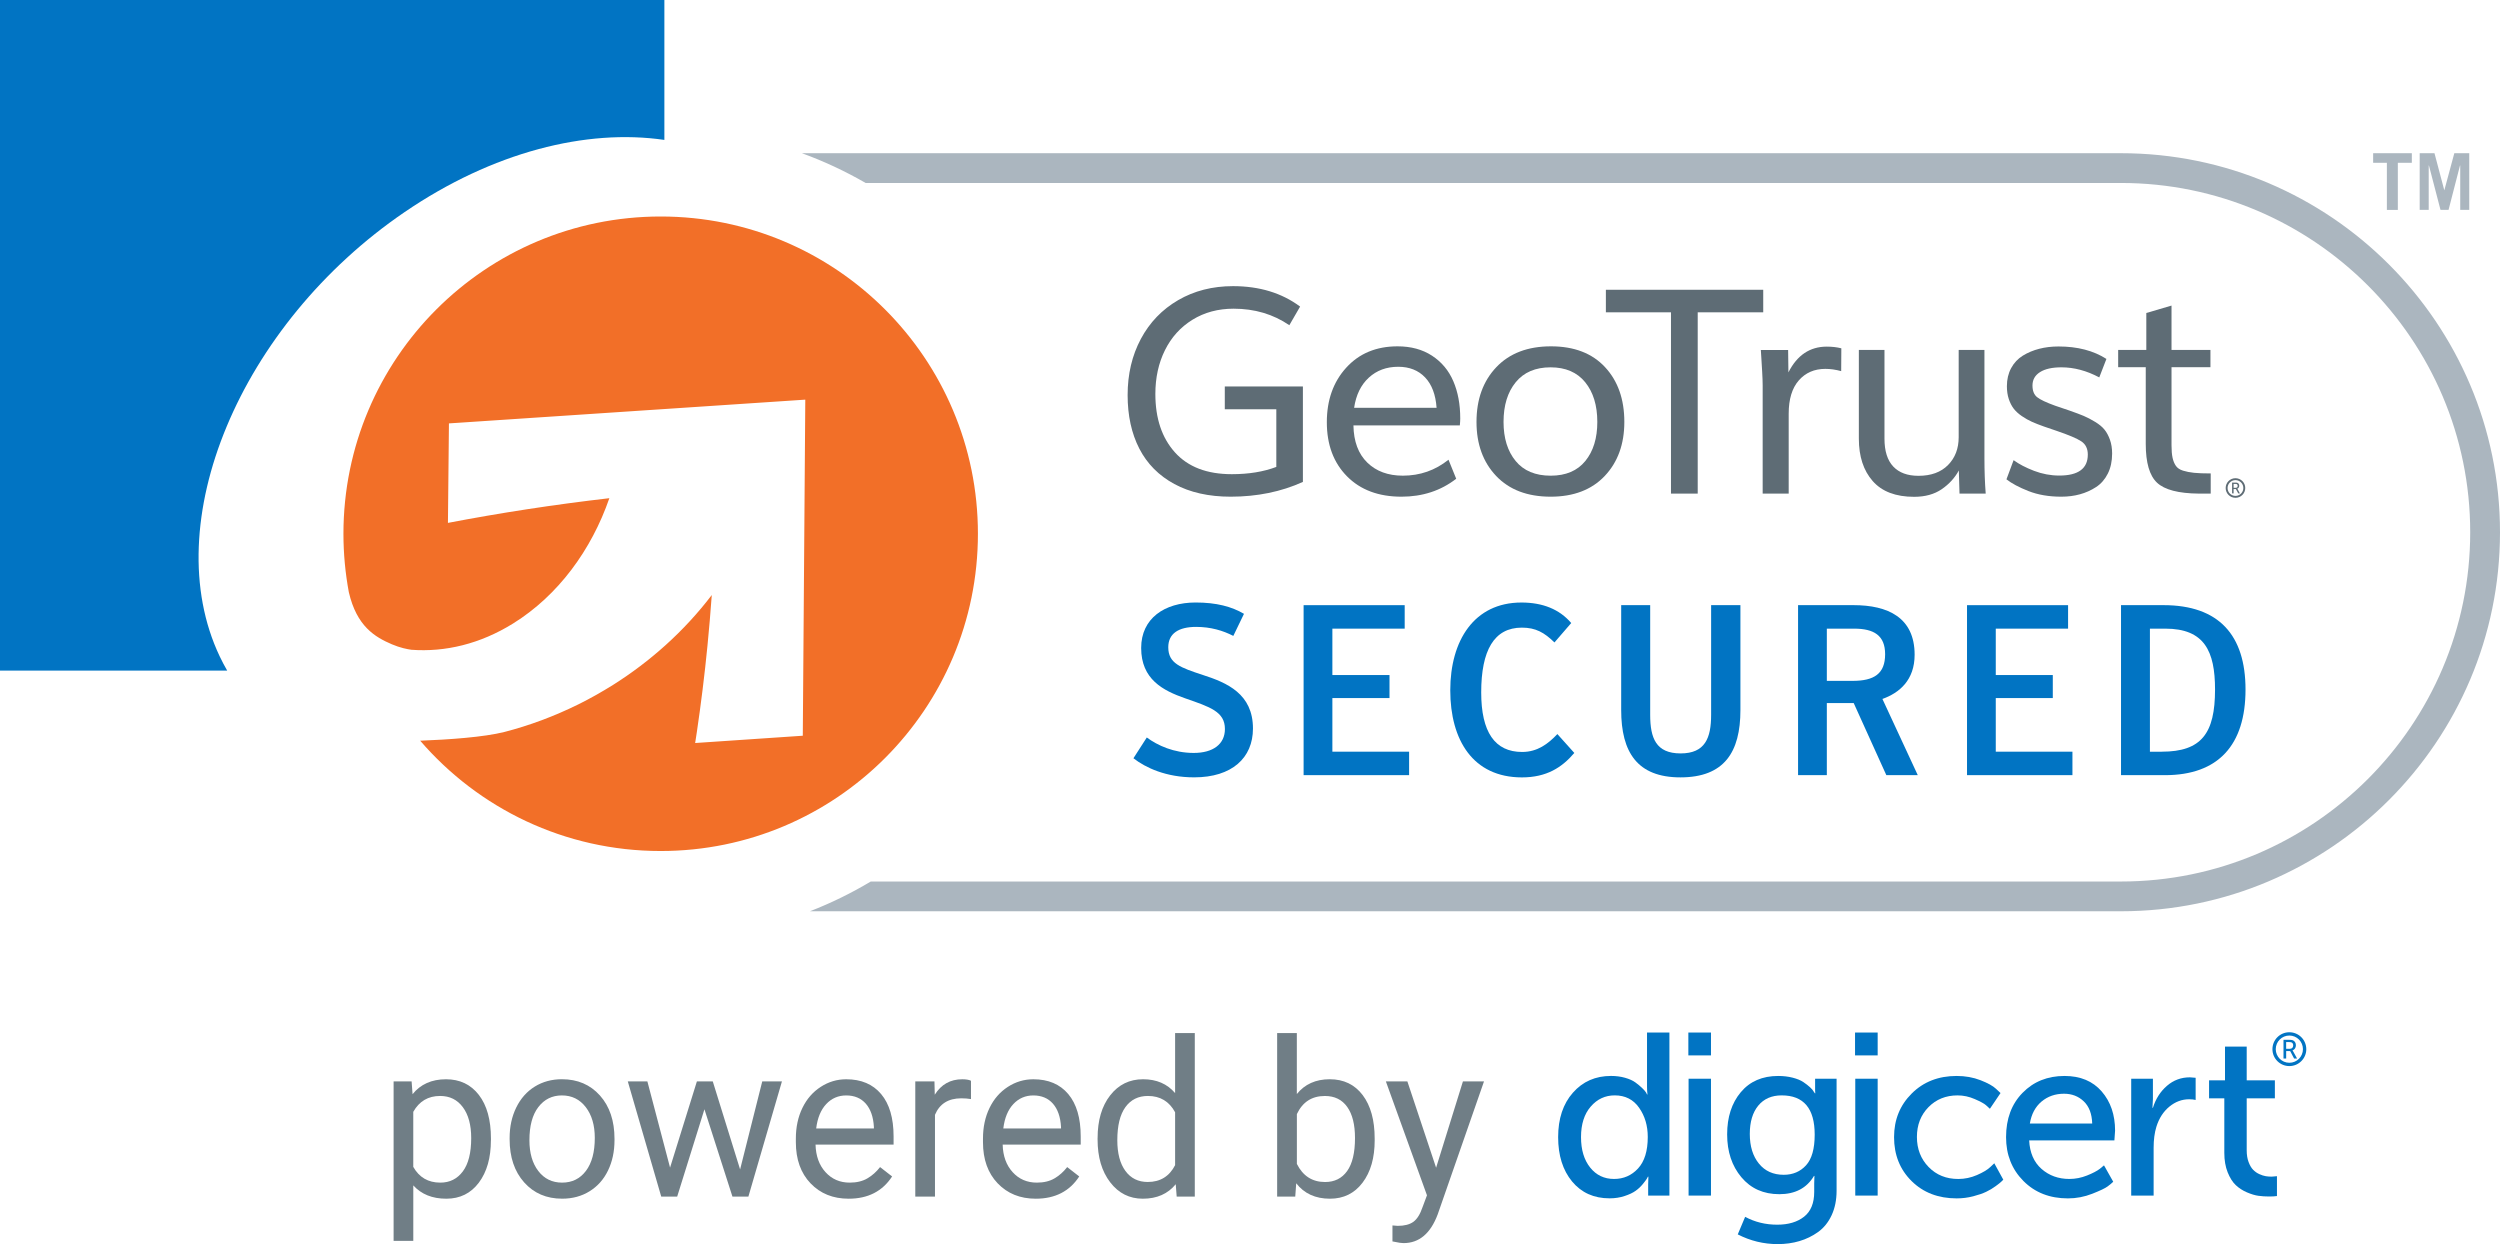<?xml version="1.0" encoding="utf-8"?>
<!-- Generator: Adobe Illustrator 24.2.3, SVG Export Plug-In . SVG Version: 6.00 Build 0)  -->
<svg version="1.1" id="Layer_1" xmlns="http://www.w3.org/2000/svg" xmlns:xlink="http://www.w3.org/1999/xlink" x="0px" y="0px"
	 width="120px" height="59.716px" viewBox="0 0 120 59.716" style="enable-background:new 0 0 120 59.716;" xml:space="preserve">
<style type="text/css">
	.st0{fill:#ABB6BF;}
	.st1{fill:#0174C3;}
	.st2{fill-rule:evenodd;clip-rule:evenodd;fill:#0174C3;}
	.st3{fill-rule:evenodd;clip-rule:evenodd;fill:#F26F28;}
	.st4{fill:#5E6C75;}
	.st5{fill:#707E86;}
</style>
<g>
	<g>
		<g>
			<path class="st0" d="M101.806,7.354H38.492c1.066,0.389,2.089,0.868,3.058,1.429h60.255c9.245,0,16.765,7.52,16.765,16.765
				c0,9.244-7.52,16.765-16.765,16.765H41.797c-0.926,0.554-1.902,1.033-2.92,1.428h62.929c10.032,0,18.194-8.163,18.194-18.194
				C120,15.515,111.838,7.354,101.806,7.354z"/>
		</g>
		<polygon class="st0" points="115.768,7.354 115.768,7.814 115.096,7.814 115.096,10.076 114.57,10.076 114.57,7.814 
			113.911,7.814 113.911,7.354 		"/>
		<polygon class="st0" points="116.145,10.075 116.145,7.354 116.855,7.354 117.327,9.136 117.807,7.354 118.524,7.354 
			118.524,10.075 118.091,10.075 118.091,7.946 118.079,7.946 117.53,10.075 117.144,10.075 116.59,7.946 116.578,7.946 
			116.578,10.075 		"/>
		<path class="st1" d="M54.405,36.396l0.641-0.997c0.519,0.384,1.3,0.742,2.253,0.742c0.926,0,1.497-0.42,1.497-1.148
			c0-0.838-0.721-1.059-1.908-1.474c-1.065-0.373-2.112-0.91-2.112-2.417c0-1.413,1.115-2.182,2.614-2.182
			c0.996,0,1.731,0.196,2.321,0.544l-0.512,1.06c-0.497-0.258-1.089-0.433-1.786-0.433c-0.835,0-1.336,0.315-1.336,0.977
			c0,0.778,0.581,0.976,1.673,1.335c1.138,0.368,2.392,0.895,2.392,2.566c0,1.411-1.01,2.344-2.822,2.344
			C55.974,37.314,54.986,36.85,54.405,36.396"/>
		<polygon class="st1" points="62.573,29.048 67.425,29.048 67.425,30.175 63.954,30.175 63.954,32.402 66.696,32.402 
			66.696,33.507 63.954,33.507 63.954,36.081 67.637,36.081 67.637,37.207 62.573,37.207 		"/>
		<path class="st1" d="M69.613,33.134c0-2.38,1.139-4.213,3.415-4.213c1.02,0,1.824,0.322,2.391,0.984l-0.805,0.932
			c-0.488-0.477-0.9-0.711-1.564-0.711c-1.336,0-1.952,1.093-1.952,3.112c0,1.896,0.651,2.856,1.965,2.856
			c0.729,0,1.242-0.383,1.691-0.859l0.813,0.906c-0.592,0.698-1.331,1.174-2.517,1.174C70.704,37.314,69.613,35.525,69.613,33.134"
			/>
		<path class="st1" d="M77.817,34.084v-5.037h1.392v5.263c0,1.12,0.278,1.854,1.461,1.854c1.173,0,1.464-0.734,1.464-1.854v-5.263
			h1.406v5.037c0,2.022-0.778,3.23-2.88,3.23C78.591,37.314,77.817,36.107,77.817,34.084"/>
		<path class="st1" d="M92.053,37.207h-1.509l-1.566-3.46h-1.29v3.46h-1.381v-8.16h2.661c1.647,0,2.934,0.592,2.934,2.38
			c0,1.22-0.731,1.831-1.546,2.123L92.053,37.207z M88.919,32.682c1.035,0,1.567-0.337,1.567-1.279c0-0.906-0.543-1.228-1.485-1.228
			h-1.313v2.508H88.919z"/>
		<polygon class="st1" points="94.417,29.048 99.268,29.048 99.268,30.175 95.797,30.175 95.797,32.402 98.534,32.402 
			98.534,33.507 95.797,33.507 95.797,36.081 99.477,36.081 99.477,37.207 94.417,37.207 		"/>
		<path class="st1" d="M101.809,29.047h2.038c2.659,0,3.938,1.44,3.938,4.051c0,2.66-1.301,4.11-3.868,4.11h-2.108V29.047z
			 M103.767,36.081c1.904,0,2.555-0.88,2.555-2.983c0-1.845-0.511-2.923-2.384-2.923h-0.742v5.907H103.767z"/>
		<path class="st2" d="M19.423,10.179c4.23-2.887,8.732-4.011,12.467-3.463V0H0v32.189h10.905c-0.127-0.221-0.251-0.452-0.362-0.689
			C7.522,25.13,11.497,15.584,19.423,10.179L19.423,10.179z"/>
		<path class="st3" d="M31.714,10.392c-8.412,0-15.229,6.819-15.229,15.231c0,0.956,0.09,1.891,0.258,2.799
			c0.38,1.645,1.256,2.156,2.066,2.504c0.399,0.17,0.746,0.237,0.942,0.263c1.611,0.119,3.295-0.276,4.883-1.265
			c2.156-1.341,3.755-3.525,4.615-6.011c-2.672,0.309-5.265,0.71-7.748,1.186l0.048-4.776l17.105-1.14l-0.12,16.132l-5.168,0.35
			c0-0.009,0.005-0.015,0.005-0.023c0.025-0.17,0.053-0.34,0.078-0.507c0.2-1.355,0.371-2.733,0.509-4.138
			c0.078-0.809,0.15-1.617,0.207-2.435c-0.652,0.855-1.396,1.666-2.226,2.413c-0.768,0.691-1.606,1.329-2.516,1.903
			c-0.535,0.334-1.088,0.647-1.664,0.933c-1.17,0.577-2.36,1.018-3.55,1.324c-0.976,0.249-2.689,0.368-4.04,0.419
			c2.795,3.244,6.928,5.295,11.543,5.295c8.41,0,15.228-6.818,15.228-15.227C46.942,17.211,40.124,10.392,31.714,10.392
			L31.714,10.392z"/>
		<g>
			<path class="st4" d="M59.072,23.841c-1.053,0-1.954-0.203-2.702-0.608c-0.748-0.405-1.309-0.972-1.683-1.7
				c-0.374-0.728-0.561-1.585-0.561-2.57c0-1.004,0.212-1.902,0.635-2.695c0.423-0.793,1.02-1.413,1.791-1.861
				c0.77-0.448,1.649-0.672,2.634-0.672c1.268,0,2.341,0.327,3.219,0.981l-0.517,0.894c-0.775-0.529-1.666-0.793-2.675-0.793
				c-0.743,0-1.402,0.177-1.975,0.531c-0.573,0.354-1.013,0.841-1.321,1.462c-0.307,0.62-0.46,1.321-0.46,2.1
				c0,1.174,0.314,2.109,0.941,2.806c0.627,0.697,1.536,1.045,2.728,1.045c0.811,0,1.523-0.116,2.137-0.349v-2.768H58.79v-1.095
				h3.749v4.583C61.5,23.603,60.344,23.841,59.072,23.841z"/>
			<path class="st4" d="M67.27,23.841c-1.098,0-1.969-0.326-2.614-0.978c-0.645-0.652-0.968-1.517-0.968-2.597
				c0-1.062,0.31-1.934,0.931-2.617s1.442-1.025,2.463-1.025c0.645,0,1.197,0.15,1.656,0.45c0.459,0.3,0.8,0.708,1.021,1.223
				c0.222,0.515,0.333,1.113,0.333,1.794c0,0.085-0.007,0.195-0.02,0.329h-5.107c0.013,0.771,0.235,1.365,0.665,1.784
				c0.43,0.419,0.999,0.628,1.707,0.628c0.824,0,1.555-0.255,2.191-0.766l0.37,0.914C69.158,23.554,68.282,23.841,67.27,23.841z
				 M64.998,19.574h3.958c-0.045-0.632-0.228-1.118-0.551-1.458c-0.323-0.34-0.753-0.511-1.29-0.511
				c-0.564,0-1.036,0.175-1.414,0.524C65.322,18.478,65.088,18.96,64.998,19.574z"/>
			<path class="st4" d="M74.433,23.841c-1.115,0-1.988-0.332-2.617-0.994c-0.629-0.663-0.944-1.528-0.944-2.594
				c0-1.084,0.317-1.96,0.951-2.628c0.634-0.667,1.509-1.001,2.624-1.001c1.111,0,1.976,0.333,2.594,0.998
				c0.618,0.665,0.927,1.542,0.927,2.631c0,1.066-0.314,1.931-0.941,2.594C76.399,23.509,75.535,23.841,74.433,23.841z
				 M74.433,22.833c0.726,0,1.28-0.235,1.663-0.705c0.383-0.47,0.575-1.095,0.575-1.875c0-0.793-0.194-1.428-0.581-1.905
				c-0.388-0.477-0.942-0.716-1.663-0.716c-0.726,0-1.284,0.239-1.673,0.716c-0.39,0.477-0.584,1.112-0.584,1.905
				c0,0.779,0.194,1.404,0.581,1.875C73.137,22.598,73.698,22.833,74.433,22.833z"/>
			<path class="st4" d="M80.207,23.693v-8.702h-3.125v-1.082h7.553v1.082h-3.145v8.702H80.207z"/>
			<path class="st4" d="M84.608,23.693v-5.201c0-0.152-0.008-0.369-0.024-0.652c-0.016-0.282-0.03-0.526-0.044-0.732l-0.02-0.309
				h1.31l0.014,1.075c0.417-0.824,1.03-1.236,1.841-1.236c0.255,0,0.488,0.027,0.699,0.081l-0.007,1.095
				c-0.264-0.072-0.518-0.108-0.759-0.108c-0.529,0-0.954,0.185-1.277,0.555c-0.323,0.369-0.484,0.902-0.484,1.596v3.837H84.608z"/>
			<path class="st4" d="M91.879,23.847c-0.883,0-1.546-0.252-1.989-0.756c-0.443-0.504-0.665-1.182-0.665-2.033v-4.26h1.23v4.26
				c0,0.591,0.14,1.036,0.42,1.334c0.28,0.298,0.684,0.447,1.213,0.447c0.605,0,1.077-0.173,1.418-0.518s0.511-0.791,0.511-1.337
				v-4.186h1.236v5.188c0,0.614,0.02,1.183,0.061,1.707h-1.257l-0.033-1.109c-0.193,0.354-0.466,0.653-0.82,0.897
				C92.848,23.725,92.407,23.847,91.879,23.847z"/>
			<path class="st4" d="M98.944,23.841c-0.596,0-1.121-0.09-1.576-0.269c-0.455-0.179-0.807-0.367-1.058-0.564l0.343-0.92
				c0.255,0.188,0.581,0.358,0.978,0.511c0.397,0.152,0.801,0.228,1.213,0.228c0.914,0,1.371-0.336,1.371-1.008
				c0-0.283-0.103-0.493-0.309-0.632c-0.206-0.139-0.607-0.309-1.203-0.511l-0.591-0.202c-0.229-0.081-0.422-0.157-0.581-0.228
				c-0.159-0.072-0.319-0.162-0.481-0.272c-0.161-0.11-0.291-0.228-0.39-0.356c-0.098-0.128-0.178-0.282-0.238-0.464
				c-0.061-0.182-0.091-0.386-0.091-0.615c0-0.327,0.068-0.617,0.205-0.87c0.137-0.253,0.324-0.452,0.561-0.598
				c0.237-0.146,0.499-0.255,0.786-0.329c0.287-0.074,0.596-0.111,0.927-0.111c0.909,0,1.675,0.199,2.298,0.598l-0.343,0.887
				c-0.605-0.322-1.21-0.484-1.815-0.484c-0.443,0-0.786,0.076-1.028,0.229s-0.363,0.367-0.363,0.645
				c0,0.251,0.073,0.436,0.218,0.555c0.146,0.119,0.436,0.256,0.87,0.413c0.39,0.13,0.62,0.208,0.692,0.235
				c0.282,0.098,0.508,0.184,0.679,0.255c0.17,0.072,0.353,0.167,0.548,0.286c0.195,0.119,0.345,0.243,0.45,0.373
				c0.105,0.13,0.192,0.292,0.262,0.487c0.069,0.195,0.104,0.415,0.104,0.662c0,0.367-0.07,0.689-0.208,0.964
				c-0.139,0.276-0.327,0.491-0.565,0.645c-0.237,0.154-0.495,0.27-0.773,0.346S99.262,23.841,98.944,23.841z"/>
			<path class="st4" d="M106.114,23.693h-0.571c-0.977-0.009-1.645-0.184-2.006-0.524c-0.361-0.34-0.541-0.961-0.541-1.861v-3.683
				h-1.324v-0.827h1.351v-1.774l1.21-0.356v2.13h1.868v0.827h-1.868v3.75c0,0.247,0.017,0.446,0.05,0.598
				c0.033,0.152,0.086,0.281,0.158,0.386c0.072,0.105,0.186,0.183,0.343,0.232c0.157,0.049,0.333,0.084,0.531,0.104
				c0.197,0.02,0.463,0.03,0.799,0.03V23.693z"/>
		</g>
		<path class="st4" d="M107.302,22.954c-0.261,0-0.47,0.21-0.47,0.471c0,0.259,0.209,0.47,0.47,0.47c0.26,0,0.47-0.211,0.47-0.47
			C107.773,23.164,107.562,22.954,107.302,22.954 M107.302,23.803c-0.209,0-0.378-0.169-0.378-0.378
			c0-0.209,0.169-0.379,0.378-0.379c0.209,0,0.378,0.17,0.378,0.379C107.68,23.633,107.511,23.803,107.302,23.803"/>
		<g>
			<path class="st4" d="M107.14,23.684v-0.52h0.159c0.044,0,0.076,0.004,0.097,0.012c0.027,0.01,0.048,0.027,0.064,0.052
				c0.016,0.025,0.024,0.054,0.024,0.088c0,0.033-0.008,0.063-0.025,0.088c-0.017,0.026-0.04,0.043-0.068,0.052v0.001
				c0.004,0.004,0.009,0.012,0.015,0.024l0.11,0.202h-0.082l-0.11-0.207h-0.111v0.207H107.14z M107.213,23.414h0.104
				c0.028,0,0.051-0.008,0.067-0.025c0.016-0.017,0.025-0.04,0.025-0.069c0-0.038-0.014-0.065-0.041-0.08
				c-0.015-0.008-0.039-0.012-0.071-0.012h-0.084V23.414z"/>
		</g>
	</g>
	<g>
		<g>
			<path class="st1" d="M74.791,54.583c0-0.887,0.236-1.598,0.709-2.134c0.473-0.536,1.082-0.804,1.829-0.804
				c0.244,0,0.469,0.03,0.676,0.089c0.207,0.059,0.371,0.133,0.493,0.222c0.122,0.089,0.229,0.177,0.321,0.266
				c0.092,0.089,0.157,0.163,0.194,0.222l0.044,0.089h0.022c-0.015-0.111-0.022-0.236-0.022-0.377v-2.594h1.075v7.826h-1.02v-0.532
				l0.011-0.377h-0.022c-0.015,0.03-0.035,0.067-0.061,0.111c-0.026,0.044-0.089,0.127-0.188,0.249s-0.214,0.229-0.344,0.321
				c-0.129,0.093-0.305,0.176-0.527,0.249c-0.222,0.074-0.462,0.111-0.72,0.111c-0.754,0-1.354-0.27-1.801-0.809
				C75.015,56.172,74.791,55.463,74.791,54.583z M75.889,54.583c0,0.606,0.146,1.092,0.438,1.458
				c0.292,0.366,0.674,0.549,1.147,0.549c0.458,0,0.842-0.168,1.153-0.504c0.31-0.336,0.466-0.841,0.466-1.513
				c0-0.539-0.139-1.007-0.416-1.402c-0.277-0.395-0.667-0.593-1.169-0.593c-0.458,0-0.843,0.179-1.153,0.538
				C76.044,53.473,75.889,53.963,75.889,54.583z"/>
			<path class="st1" d="M81.041,50.659v-1.097h1.086v1.097H81.041z M81.052,57.388v-5.609h1.075v5.609H81.052z"/>
			<path class="st1" d="M83.767,58.408c0.466,0.251,0.979,0.377,1.541,0.377c0.532,0,0.961-0.127,1.286-0.382
				c0.325-0.255,0.488-0.652,0.488-1.192V56.8l0.011-0.355h-0.022c-0.347,0.584-0.902,0.876-1.663,0.876
				c-0.761,0-1.369-0.272-1.823-0.815c-0.455-0.543-0.682-1.228-0.682-2.056c0-0.828,0.218-1.502,0.654-2.023
				c0.436-0.521,1.034-0.781,1.796-0.781c0.251,0,0.484,0.028,0.698,0.083c0.214,0.055,0.384,0.126,0.51,0.211
				c0.126,0.085,0.233,0.168,0.321,0.249c0.089,0.081,0.148,0.152,0.177,0.211l0.055,0.078h0.022
				c-0.008-0.052-0.011-0.111-0.011-0.177v-0.521h1.031v5.376c0,0.443-0.08,0.835-0.238,1.175c-0.159,0.34-0.375,0.608-0.648,0.804
				c-0.273,0.196-0.573,0.342-0.898,0.438c-0.325,0.096-0.672,0.144-1.042,0.144c-0.673,0-1.312-0.155-1.918-0.466L83.767,58.408z
				 M85.619,56.39c0.436,0,0.793-0.151,1.07-0.454c0.277-0.303,0.416-0.794,0.416-1.474c0-1.256-0.528-1.884-1.585-1.884
				c-0.48,0-0.855,0.165-1.125,0.493c-0.27,0.329-0.405,0.781-0.405,1.358c0,0.591,0.146,1.066,0.438,1.424
				C84.719,56.211,85.116,56.39,85.619,56.39z"/>
			<path class="st1" d="M89.042,50.659v-1.097h1.086v1.097H89.042z M89.053,57.388v-5.609h1.075v5.609H89.053z"/>
			<path class="st1" d="M90.915,54.583c0-0.835,0.283-1.533,0.848-2.095c0.565-0.562,1.284-0.842,2.156-0.842
				c0.414,0,0.796,0.068,1.147,0.205c0.351,0.137,0.6,0.275,0.748,0.416l0.211,0.2l-0.51,0.754
				c-0.044-0.044-0.109-0.103-0.194-0.177c-0.085-0.074-0.262-0.17-0.532-0.288c-0.27-0.118-0.545-0.177-0.826-0.177
				c-0.562,0-1.027,0.188-1.397,0.565c-0.369,0.377-0.554,0.854-0.554,1.43c0,0.576,0.187,1.057,0.56,1.441
				c0.373,0.384,0.848,0.576,1.424,0.576c0.31,0,0.61-0.063,0.898-0.188c0.288-0.126,0.499-0.251,0.632-0.377l0.2-0.188l0.432,0.787
				c-0.022,0.022-0.054,0.054-0.094,0.094c-0.041,0.041-0.131,0.113-0.272,0.216c-0.14,0.104-0.292,0.194-0.455,0.272
				c-0.163,0.078-0.371,0.15-0.626,0.216c-0.255,0.067-0.519,0.1-0.792,0.1c-0.88,0-1.6-0.277-2.162-0.831
				C91.195,56.135,90.915,55.433,90.915,54.583z"/>
			<path class="st1" d="M96.291,54.583c0-0.879,0.264-1.589,0.793-2.128c0.528-0.539,1.199-0.809,2.012-0.809
				c0.761,0,1.356,0.248,1.785,0.743c0.429,0.495,0.643,1.123,0.643,1.884l-0.033,0.466H97.4c0.029,0.591,0.227,1.047,0.593,1.369
				c0.366,0.321,0.811,0.482,1.336,0.482c0.288,0,0.571-0.055,0.848-0.166c0.277-0.111,0.482-0.218,0.615-0.321l0.2-0.166
				l0.443,0.787c-0.059,0.059-0.148,0.133-0.266,0.222c-0.118,0.089-0.366,0.207-0.743,0.355c-0.377,0.148-0.765,0.222-1.164,0.222
				c-0.872,0-1.585-0.279-2.139-0.837C96.568,56.126,96.291,55.426,96.291,54.583z M97.433,53.929h2.993
				c-0.015-0.466-0.15-0.82-0.405-1.064c-0.255-0.244-0.571-0.366-0.948-0.366c-0.421,0-0.781,0.126-1.081,0.377
				C97.694,53.128,97.507,53.479,97.433,53.929z"/>
			<path class="st1" d="M102.298,57.388v-5.609h1.042v0.975l-0.022,0.421h0.022c0.133-0.428,0.356-0.78,0.671-1.053
				c0.314-0.273,0.682-0.41,1.103-0.41l0.277,0.022v1.064c-0.096-0.022-0.2-0.033-0.31-0.033c-0.347,0-0.665,0.118-0.953,0.355
				c-0.288,0.237-0.495,0.558-0.621,0.964c-0.089,0.288-0.133,0.625-0.133,1.009v2.295H102.298z"/>
			<path class="st1" d="M106.767,55.337v-2.616h-0.732v-0.865h0.765v-1.618h1.042v1.618h1.352v0.865h-1.352v2.494
				c0,0.214,0.029,0.401,0.089,0.56c0.059,0.159,0.131,0.283,0.216,0.371c0.085,0.089,0.185,0.159,0.299,0.211
				c0.114,0.052,0.218,0.085,0.31,0.1c0.092,0.015,0.187,0.022,0.283,0.022l0.255-0.022v0.953c-0.104,0.015-0.229,0.022-0.377,0.022
				c-0.177,0-0.347-0.011-0.51-0.033c-0.163-0.022-0.347-0.078-0.554-0.166c-0.207-0.089-0.386-0.205-0.538-0.349
				c-0.152-0.144-0.281-0.349-0.388-0.615C106.821,56.002,106.767,55.692,106.767,55.337z"/>
			<path class="st1" d="M109.889,49.548c-0.451,0-0.812,0.363-0.812,0.813c0,0.447,0.362,0.811,0.812,0.811
				c0.449,0,0.813-0.364,0.813-0.811C110.701,49.911,110.338,49.548,109.889,49.548 M109.889,51.013
				c-0.362,0-0.653-0.293-0.653-0.653c0-0.361,0.291-0.654,0.653-0.654c0.361,0,0.652,0.293,0.652,0.654
				C110.541,50.721,110.25,51.013,109.889,51.013"/>
			<g>
				<path class="st1" d="M109.608,50.808v-0.897h0.275c0.075,0,0.131,0.007,0.168,0.02c0.047,0.017,0.083,0.047,0.111,0.09
					c0.027,0.043,0.041,0.094,0.041,0.153c0,0.058-0.015,0.108-0.044,0.153c-0.029,0.044-0.068,0.074-0.118,0.09v0.003
					c0.007,0.008,0.016,0.021,0.027,0.041l0.191,0.348h-0.142l-0.189-0.357h-0.192v0.357H109.608z M109.734,50.342h0.181
					c0.049,0,0.088-0.015,0.116-0.044c0.028-0.029,0.043-0.069,0.043-0.119c0-0.066-0.024-0.112-0.071-0.139
					c-0.025-0.014-0.067-0.02-0.123-0.02h-0.145V50.342z"/>
			</g>
		</g>
	</g>
	<g>
		<g>
			<path class="st5" d="M23.563,54.732c0,0.842-0.192,1.52-0.577,2.034c-0.385,0.514-0.906,0.772-1.564,0.772
				c-0.671,0-1.199-0.213-1.584-0.639v2.663h-0.945v-7.655h0.864l0.046,0.613c0.385-0.477,0.92-0.715,1.605-0.715
				c0.664,0,1.19,0.25,1.577,0.751c0.387,0.501,0.58,1.198,0.58,2.09V54.732z M22.618,54.625c0-0.624-0.133-1.116-0.399-1.477
				c-0.266-0.361-0.63-0.542-1.094-0.542c-0.572,0-1.002,0.254-1.288,0.762v2.642c0.283,0.504,0.716,0.756,1.298,0.756
				c0.453,0,0.813-0.18,1.081-0.539C22.484,55.868,22.618,55.334,22.618,54.625z"/>
			<path class="st5" d="M24.462,54.62c0-0.542,0.107-1.029,0.319-1.462c0.213-0.433,0.509-0.767,0.889-1.002
				c0.38-0.235,0.813-0.353,1.301-0.353c0.753,0,1.362,0.261,1.827,0.782c0.465,0.521,0.698,1.215,0.698,2.08v0.066
				c0,0.538-0.103,1.021-0.309,1.449c-0.206,0.428-0.501,0.761-0.884,0.999c-0.383,0.239-0.824,0.358-1.321,0.358
				c-0.749,0-1.357-0.261-1.822-0.782c-0.465-0.521-0.698-1.211-0.698-2.07V54.62z M25.412,54.732c0,0.613,0.142,1.106,0.427,1.477
				c0.284,0.371,0.665,0.557,1.142,0.557c0.48,0,0.862-0.188,1.145-0.565c0.283-0.376,0.424-0.904,0.424-1.582
				c0-0.606-0.144-1.098-0.432-1.474c-0.288-0.376-0.67-0.565-1.147-0.565c-0.467,0-0.843,0.186-1.129,0.557
				C25.555,53.509,25.412,54.041,25.412,54.732z"/>
			<path class="st5" d="M35.525,56.133l1.063-4.226h0.945l-1.61,5.529h-0.766l-1.344-4.191l-1.308,4.191h-0.766l-1.605-5.529h0.94
				l1.089,4.139l1.288-4.139h0.762L35.525,56.133z"/>
			<path class="st5" d="M40.736,57.538c-0.75,0-1.359-0.246-1.83-0.738c-0.47-0.492-0.705-1.151-0.705-1.975v-0.174
				c0-0.548,0.105-1.038,0.314-1.469c0.209-0.431,0.502-0.768,0.879-1.012c0.376-0.244,0.785-0.365,1.224-0.365
				c0.719,0,1.278,0.237,1.676,0.71c0.399,0.474,0.598,1.152,0.598,2.034v0.393h-3.746c0.014,0.545,0.173,0.985,0.478,1.321
				c0.305,0.336,0.692,0.503,1.163,0.503c0.334,0,0.617-0.068,0.848-0.204c0.232-0.136,0.434-0.317,0.608-0.542l0.578,0.45
				C42.357,57.182,41.663,57.538,40.736,57.538z M40.618,52.581c-0.382,0-0.702,0.139-0.961,0.416
				c-0.259,0.278-0.419,0.667-0.48,1.168h2.77v-0.072c-0.027-0.48-0.157-0.853-0.388-1.117
				C41.327,52.713,41.014,52.581,40.618,52.581z"/>
			<path class="st5" d="M46.606,52.755c-0.143-0.024-0.298-0.036-0.465-0.036c-0.62,0-1.041,0.264-1.262,0.792v3.925h-0.945v-5.529
				h0.92l0.015,0.639c0.31-0.494,0.75-0.741,1.319-0.741c0.184,0,0.324,0.024,0.419,0.071V52.755z"/>
			<path class="st5" d="M49.718,57.538c-0.75,0-1.359-0.246-1.83-0.738c-0.47-0.492-0.705-1.151-0.705-1.975v-0.174
				c0-0.548,0.105-1.038,0.314-1.469c0.209-0.431,0.502-0.768,0.879-1.012c0.376-0.244,0.785-0.365,1.224-0.365
				c0.719,0,1.278,0.237,1.676,0.71c0.399,0.474,0.598,1.152,0.598,2.034v0.393h-3.746c0.014,0.545,0.173,0.985,0.478,1.321
				c0.305,0.336,0.692,0.503,1.163,0.503c0.334,0,0.617-0.068,0.848-0.204c0.232-0.136,0.434-0.317,0.608-0.542l0.578,0.45
				C51.339,57.182,50.644,57.538,49.718,57.538z M49.6,52.581c-0.382,0-0.702,0.139-0.961,0.416
				c-0.259,0.278-0.419,0.667-0.48,1.168h2.77v-0.072c-0.027-0.48-0.157-0.853-0.388-1.117C50.309,52.713,49.995,52.581,49.6,52.581
				z"/>
			<path class="st5" d="M52.685,54.625c0-0.848,0.201-1.531,0.603-2.047c0.402-0.516,0.928-0.774,1.579-0.774
				c0.647,0,1.16,0.221,1.538,0.664v-2.882h0.945v7.85h-0.869l-0.046-0.593c-0.378,0.463-0.905,0.695-1.579,0.695
				c-0.641,0-1.163-0.262-1.566-0.787c-0.404-0.525-0.606-1.209-0.606-2.054V54.625z M53.631,54.732
				c0,0.627,0.129,1.118,0.388,1.472c0.259,0.354,0.617,0.531,1.073,0.531c0.6,0,1.037-0.269,1.313-0.807v-2.54
				c-0.283-0.521-0.717-0.782-1.303-0.782c-0.463,0-0.825,0.179-1.083,0.537C53.76,53.501,53.631,54.031,53.631,54.732z"/>
			<path class="st5" d="M65.985,54.732c0,0.845-0.194,1.524-0.583,2.037c-0.388,0.513-0.91,0.769-1.564,0.769
				c-0.698,0-1.238-0.247-1.62-0.741l-0.046,0.639h-0.869v-7.85h0.945v2.928c0.381-0.473,0.908-0.71,1.579-0.71
				c0.671,0,1.198,0.254,1.582,0.761c0.383,0.508,0.575,1.203,0.575,2.085V54.732z M65.04,54.625c0-0.644-0.124-1.141-0.373-1.492
				c-0.249-0.351-0.606-0.526-1.073-0.526c-0.624,0-1.072,0.29-1.344,0.869v2.392c0.289,0.579,0.741,0.869,1.354,0.869
				c0.453,0,0.806-0.175,1.058-0.526C64.914,55.858,65.04,55.33,65.04,54.625z"/>
			<path class="st5" d="M68.933,56.051l1.288-4.145h1.012l-2.223,6.383c-0.344,0.92-0.891,1.38-1.64,1.38l-0.179-0.015l-0.353-0.066
				v-0.767l0.256,0.02c0.32,0,0.57-0.065,0.749-0.194c0.179-0.13,0.326-0.366,0.442-0.71l0.21-0.562l-1.973-5.468h1.032
				L68.933,56.051z"/>
		</g>
	</g>
</g>
</svg>

